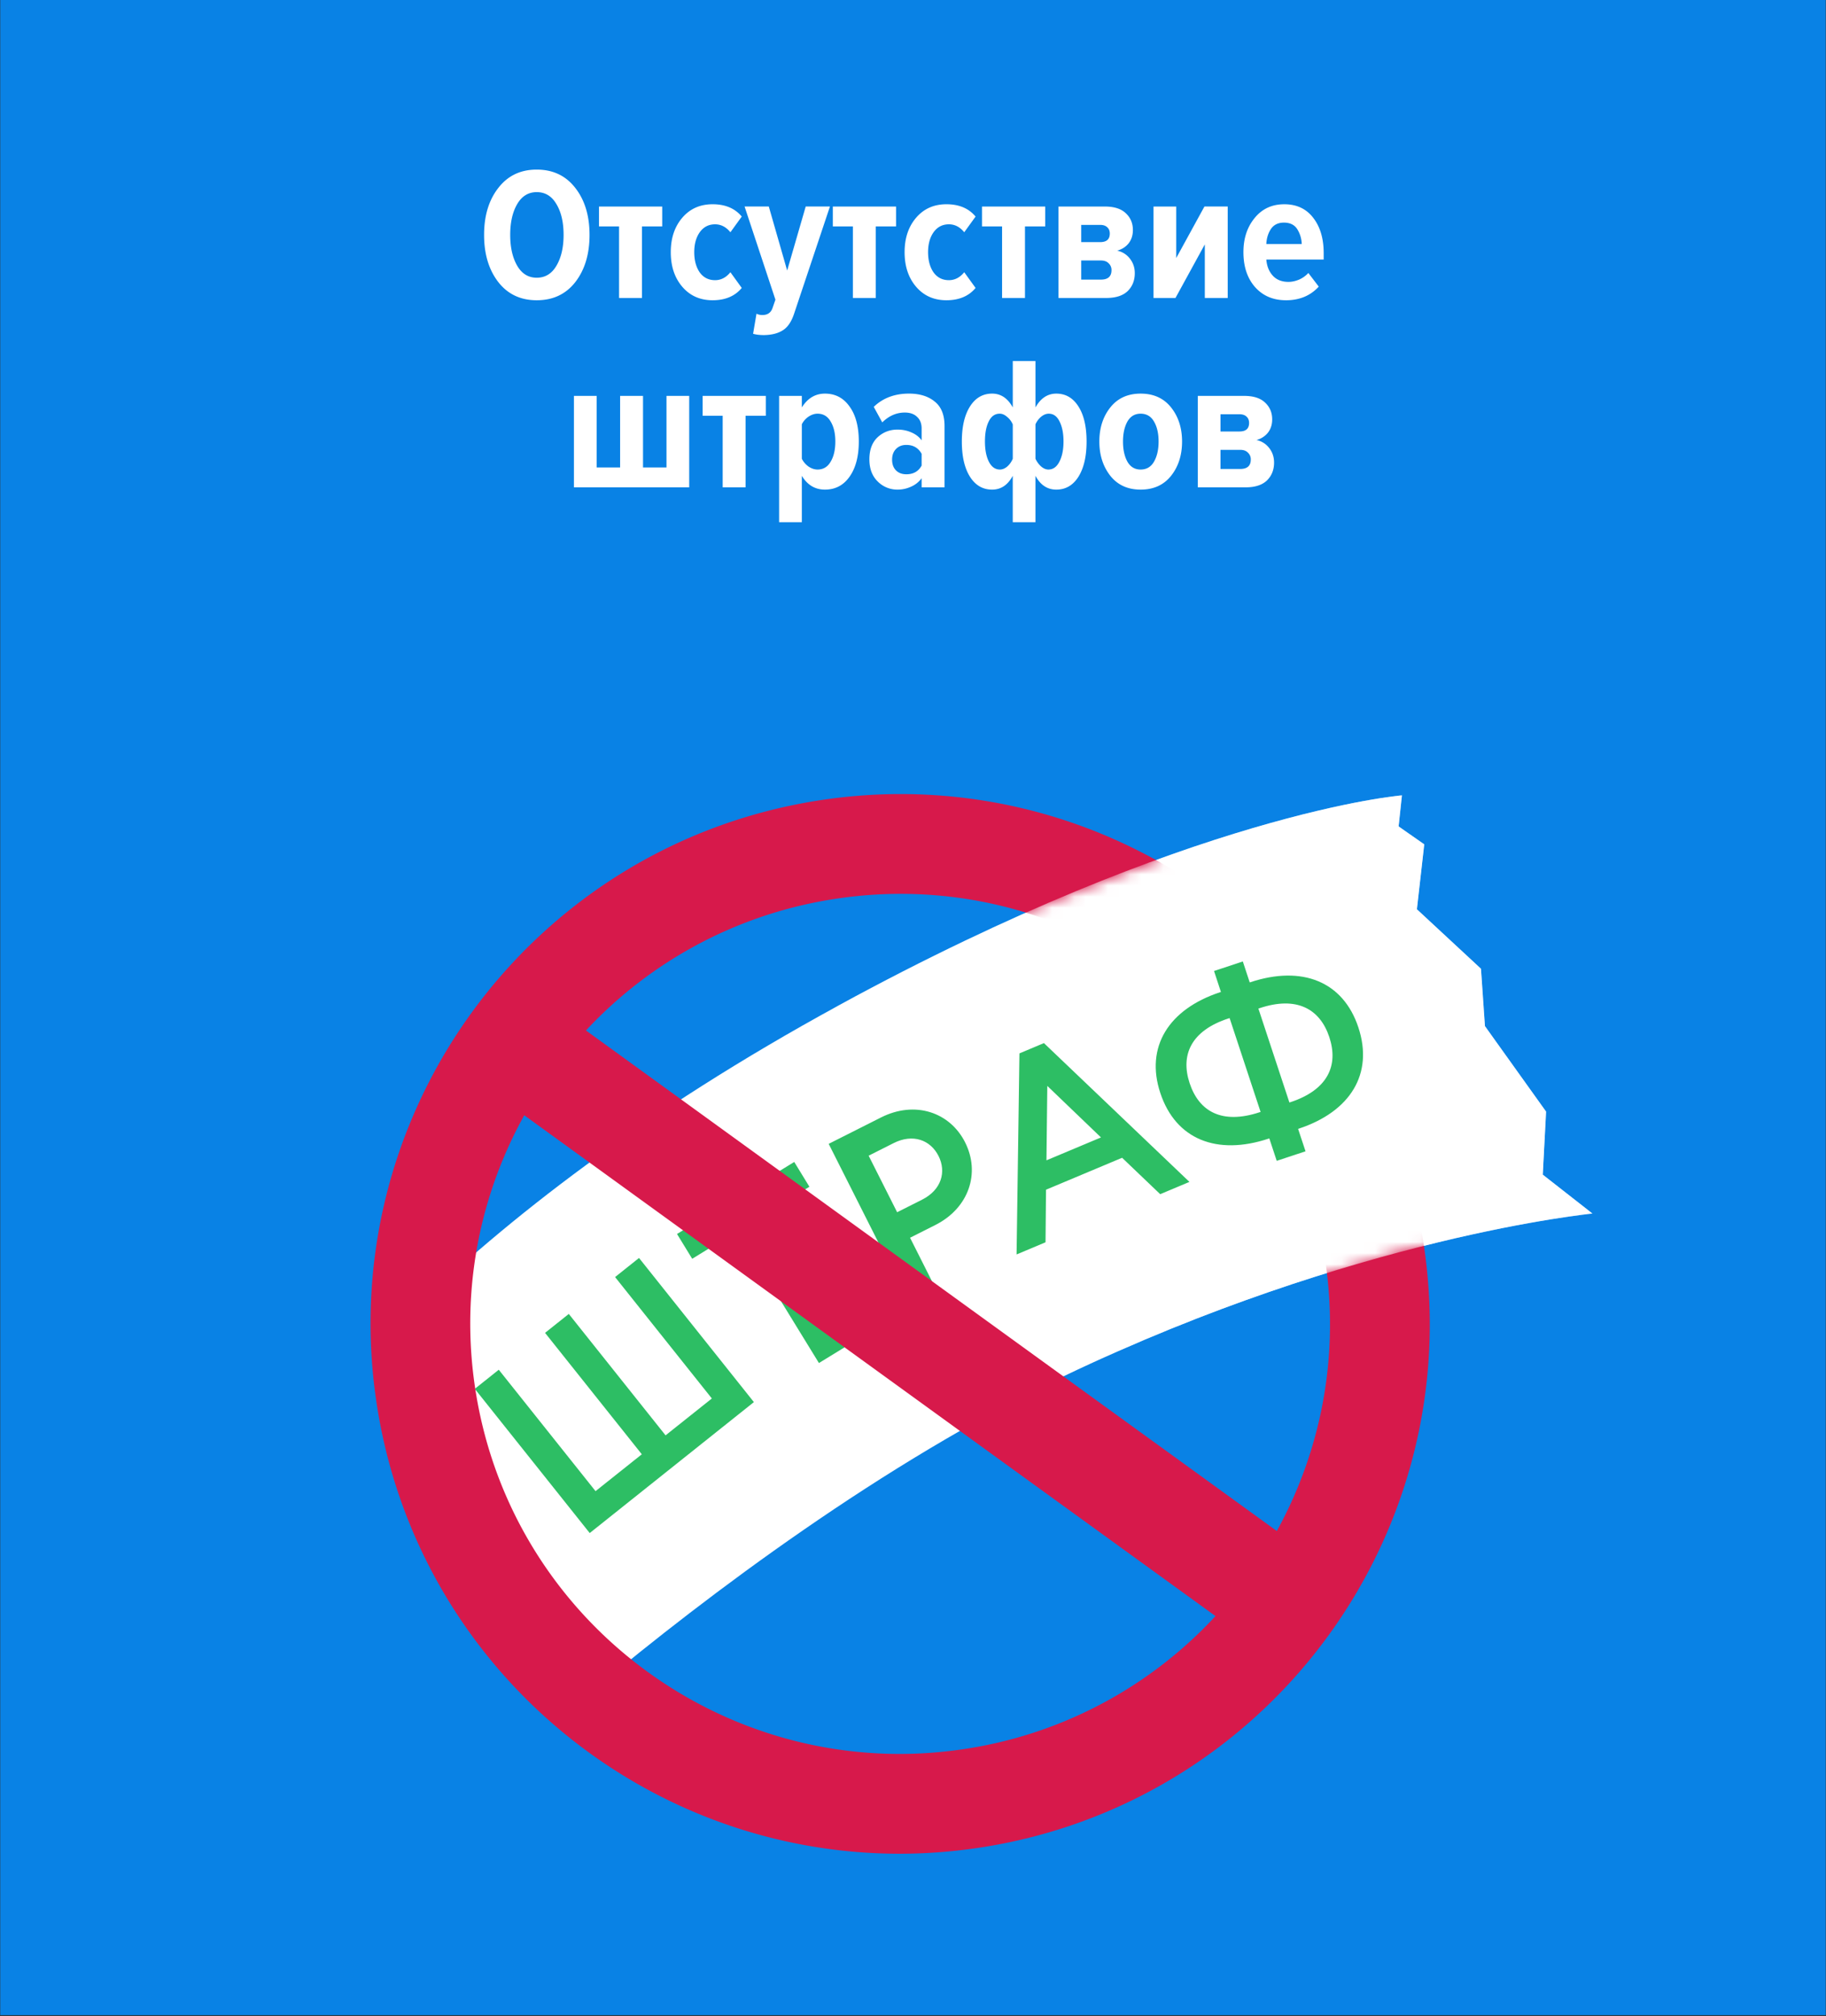 <svg xmlns="http://www.w3.org/2000/svg" width="164" height="181" fill="none" viewBox="0 0 164 181"><rect x="0" y="0" width="164" height="181" fill="#333333" stroke="none"/><path fill="#0982E5" d="M163.976 0H.022v180.915h163.954V0Z"/><path fill="#fff" d="M143.022 108.95s-21.313 2.063-47.5 14.61c-16.312 7.815-31.941 19.615-42.163 28.12-.903 2.153-9.307-10.607-9.307-10.607-5.458-9.623-8.745-21.641-7.188-23.242 8.487-8.215 20.85-17.965 38.45-27.56 31.76-17.324 50.602-18.869 50.602-18.869l-.301 2.791 2.304 1.608-.66 5.831 5.755 5.339.355 5.149 5.492 7.675-.297 5.663 4.464 3.491-.006.001Z"/><path fill="#2DBE64" d="m42.646 124.686 2.15-1.716 8.692 10.901 4.156-3.31-8.691-10.901 2.133-1.699 8.691 10.9 4.157-3.31-8.691-10.9 2.15-1.715 10.317 12.941-14.745 11.756-10.318-12.941v-.006Zm23.612-14.189-4.089 2.513-1.363-2.226 10.528-6.467 1.363 2.226-4.114 2.523 7.295 11.878-2.326 1.425-7.295-11.878.001.006Zm20.427-7.927c1.372 2.725.355 5.877-2.682 7.409l-2.267 1.143 2.58 5.118-2.436 1.228-7.453-14.777 4.704-2.37c3.037-1.532 6.182-.482 7.553 2.243l.001.006Zm-2.393 1.208c-.724-1.437-2.3-2.024-4.026-1.156l-2.25 1.133 2.56 5.076 2.25-1.133c1.726-.874 2.189-2.488 1.465-3.926v.006Zm7.275-9.21 2.192-.922 13.069 12.462-2.625 1.102-3.422-3.268-6.834 2.867-.044 4.72-2.6 1.092.257-18.058.007.005Zm7.316 7.546-4.82-4.624-.076 6.681 4.903-2.058-.007.001Zm15.786 2.103-.666-2.013-.087.027c-4.605 1.523-8.32.077-9.704-4.108-1.37-4.136.754-7.517 5.359-9.04l.086-.027-.619-1.883 2.586-.856.62 1.883.068-.024c4.624-1.526 8.32-.076 9.691 4.066 1.383 4.179-.741 7.56-5.346 9.083l-.068.024.667 2.012-2.593.857.006-.001Zm-4.233-12.816-.087.027c-3.368 1.091-4.344 3.275-3.502 5.818.842 2.543 2.903 3.728 6.286 2.608l.087-.027-2.785-8.432.001.006Zm5.464 7.55c3.365-1.11 4.334-3.3 3.492-5.843-.842-2.543-2.947-3.715-6.283-2.59l-.087.027 2.785 8.433.087-.027h.006Z"/><path fill="#D7194B" stroke="#D7194B" stroke-miterlimit="10" stroke-width="5" d="M73.73 74.361c-24.576 3.931-41.308 27.035-37.377 51.611 3.93 24.576 27.035 41.309 51.61 37.378 24.577-3.931 41.309-27.035 37.379-51.611-3.931-24.576-27.041-41.308-51.611-37.378Zm47.701 38.003c1.663 10.394-.73 20.506-6.008 28.714L48.949 92.936A40.952 40.952 0 0 1 74.356 78.27c22.415-3.585 43.49 11.678 47.075 34.093Zm-81.174 12.984c-1.672-10.451.758-20.614 6.09-28.844l66.49 48.153a40.95 40.95 0 0 1-25.505 14.784c-22.415 3.585-43.49-11.678-47.075-34.093Z"/><mask id="a" width="69" height="51" x="75" y="71" maskUnits="userSpaceOnUse" style="mask-type:luminance"><path fill="#fff" d="M143.022 108.95s-15.265.784-43.507 12.763L75.3 90.274c31.761-17.325 50.603-18.87 50.603-18.87l-.301 2.792 2.304 1.607-.66 5.831 5.755 5.339.356 5.15 5.491 7.674-.297 5.663 4.465 3.491.006-.001Z"/></mask><g mask="url(#a)"><path fill="#fff" d="M143.022 108.95s-21.313 2.063-47.5 14.61c-28.053 13.443-54.08 38.658-54.08 38.658l-21.187-23.519s11.527-24.683 55.052-48.426c31.761-17.325 50.602-18.87 50.602-18.87l-.301 2.791 2.305 1.607-.66 5.832 5.755 5.339.355 5.149 5.491 7.675-.296 5.663 4.464 3.491Z"/><path fill="#2DBE64" d="m66.258 110.497-4.089 2.513-1.363-2.226 10.528-6.467 1.363 2.226-4.114 2.523 7.295 11.878-2.326 1.425-7.295-11.878.001.006Zm20.427-7.927c1.372 2.725.355 5.877-2.682 7.409l-2.267 1.143 2.58 5.118-2.436 1.228-7.453-14.777 4.704-2.37c3.037-1.532 6.182-.482 7.553 2.243l.001.006Zm-2.393 1.208c-.724-1.437-2.3-2.024-4.026-1.156l-2.25 1.133 2.56 5.076 2.25-1.133c1.726-.874 2.189-2.488 1.465-3.926v.006Zm7.275-9.21 2.192-.922 13.069 12.462-2.625 1.102-3.422-3.268-6.834 2.867-.044 4.72-2.6 1.092.257-18.058.007.005Zm7.316 7.546-4.82-4.624-.076 6.681 4.903-2.058-.007.001Zm15.785 2.103-.666-2.013-.087.027c-4.605 1.523-8.32.077-9.704-4.108-1.37-4.136.754-7.517 5.359-9.04l.086-.027-.619-1.883 2.586-.856.62 1.883.068-.024c4.624-1.526 8.32-.076 9.691 4.066 1.383 4.179-.741 7.56-5.346 9.083l-.068.024.667 2.012-2.593.857.006-.001Zm-4.233-12.816-.087.027c-3.368 1.091-4.344 3.275-3.502 5.818.842 2.543 2.903 3.728 6.286 2.608l.087-.027-2.785-8.432.001.006Zm5.464 7.55c3.365-1.11 4.334-3.3 3.492-5.843-.842-2.543-2.947-3.715-6.283-2.59l-.087.027 2.785 8.433.087-.027h.006Z"/></g><path fill="#fff" d="M48.205 26.956c-1.451 0-2.602-.544-3.451-1.632-.85-1.1-1.276-2.51-1.276-4.233 0-1.723.425-3.128 1.276-4.216.85-1.1 2-1.649 3.45-1.649 1.462 0 2.618.55 3.468 1.65.85 1.087 1.276 2.492 1.276 4.215 0 1.723-.425 3.134-1.276 4.233-.85 1.088-2.005 1.632-3.467 1.632Zm0-2.023c.759 0 1.348-.357 1.767-1.07.431-.726.646-1.65.646-2.772 0-1.133-.215-2.057-.646-2.77-.419-.715-1.008-1.072-1.767-1.072-.748 0-1.332.357-1.752 1.071-.419.714-.629 1.638-.629 2.771 0 1.122.21 2.046.63 2.771.419.714 1.002 1.071 1.75 1.071Zm9.453 1.819H55.6v-6.426h-1.802v-1.785h5.678v1.785h-1.82v6.426Zm6.344.204c-1.122 0-2.029-.402-2.72-1.207-.691-.805-1.037-1.842-1.037-3.11 0-1.259.346-2.29 1.037-3.095.691-.805 1.598-1.207 2.72-1.207 1.133 0 2.006.368 2.618 1.105l-1.02 1.411c-.385-.476-.844-.714-1.377-.714-.578 0-1.037.238-1.377.714-.329.465-.493 1.06-.493 1.785 0 .737.164 1.343.493 1.82.34.464.799.696 1.377.696.533 0 .992-.238 1.377-.714l1.02 1.411c-.612.737-1.485 1.105-2.618 1.105Zm3.636 3.009.306-1.802c.159.08.334.12.527.12.453 0 .754-.2.901-.596l.272-.782-2.77-8.364h2.175l1.65 5.746 1.665-5.746h2.176l-3.213 9.605c-.238.725-.572 1.224-1.003 1.496-.43.283-.997.43-1.7.442-.396 0-.725-.04-.986-.119Zm11.021-3.213h-2.057v-6.426H74.8v-1.785h5.678v1.785h-1.82v6.426Zm6.344.204c-1.122 0-2.029-.402-2.72-1.207-.692-.805-1.037-1.842-1.037-3.11 0-1.259.346-2.29 1.037-3.095.691-.805 1.598-1.207 2.72-1.207 1.133 0 2.006.368 2.618 1.105l-1.02 1.411c-.385-.476-.844-.714-1.377-.714-.578 0-1.037.238-1.377.714-.329.465-.493 1.06-.493 1.785 0 .737.164 1.343.493 1.82.34.464.799.696 1.377.696.532 0 .992-.238 1.377-.714l1.02 1.411c-.612.737-1.485 1.105-2.618 1.105Zm7.053-.204H90v-6.426h-1.802v-1.785h5.678v1.785h-1.819v6.426Zm7.296 0h-4.284v-8.21h4.165c.828 0 1.451.197 1.87.594.431.397.646.901.646 1.513 0 .476-.13.878-.391 1.207-.26.317-.6.533-1.02.646.465.102.845.34 1.139.714.295.374.442.81.442 1.31 0 .656-.215 1.195-.646 1.614-.43.408-1.071.612-1.92.612Zm-.476-1.649c.635 0 .952-.283.952-.85a.8.8 0 0 0-.255-.612c-.158-.17-.39-.255-.697-.255h-1.768v1.717h1.768Zm-.068-3.366c.578 0 .867-.255.867-.765 0-.238-.073-.425-.22-.56-.148-.148-.363-.222-.647-.222h-1.7v1.547h1.7Zm6.766 5.015h-1.972v-8.21h2.04v4.623l2.533-4.624h2.091v8.211h-2.057v-4.81l-2.635 4.81Zm9.928.204c-1.156 0-2.086-.397-2.788-1.19-.692-.793-1.037-1.836-1.037-3.128 0-1.224.334-2.244 1.003-3.06.668-.827 1.558-1.24 2.669-1.24 1.11 0 1.977.407 2.601 1.223.623.805.935 1.859.935 3.162v.578h-5.151c.045.59.238 1.071.578 1.445.34.374.81.561 1.411.561.306 0 .623-.068.952-.204a2.49 2.49 0 0 0 .833-.595l.935 1.224c-.748.816-1.729 1.224-2.941 1.224Zm1.411-5.049a2.646 2.646 0 0 0-.408-1.343c-.25-.385-.646-.578-1.19-.578-.522 0-.913.193-1.173.578-.25.385-.386.833-.408 1.343h3.179ZM59.86 35.541h2.04v8.211H51.547v-8.21h2.04v6.425h2.108v-6.426h2.057v6.426h2.108v-6.426Zm7.103 8.211h-2.057v-6.426h-1.802v-1.785h5.678v1.785h-1.82v6.426Zm7.127.204c-.885 0-1.576-.414-2.075-1.24v4.164h-2.04V35.541h2.04v1.037c.521-.827 1.213-1.24 2.074-1.24.93 0 1.666.384 2.21 1.155.555.76.833 1.808.833 3.145 0 1.326-.278 2.38-.833 3.162-.544.77-1.28 1.156-2.21 1.156Zm-.664-1.802c.51 0 .901-.232 1.173-.697.283-.465.425-1.07.425-1.819 0-.737-.142-1.337-.425-1.802-.272-.465-.663-.697-1.173-.697-.272 0-.544.09-.816.272a1.8 1.8 0 0 0-.595.68v3.094c.136.272.334.504.595.697.272.181.544.272.816.272Zm11.406 1.598h-2.057v-.816a2.29 2.29 0 0 1-.935.748 2.84 2.84 0 0 1-1.224.272 2.465 2.465 0 0 1-1.785-.73c-.499-.488-.748-1.151-.748-1.99 0-.85.243-1.507.73-1.972.5-.465 1.1-.697 1.803-.697.442 0 .856.085 1.24.255.398.17.704.408.919.714v-1.07c0-.443-.136-.789-.408-1.038-.26-.26-.63-.39-1.105-.39-.748 0-1.422.294-2.023.883l-.765-1.394c.827-.793 1.881-1.19 3.162-1.19.963 0 1.734.238 2.312.714.59.465.884 1.196.884 2.193v5.508Zm-3.434-1.173c.635 0 1.094-.26 1.377-.782v-1.054c-.295-.533-.754-.799-1.377-.799-.385 0-.697.125-.935.374-.227.238-.34.555-.34.952 0 .397.113.714.34.952.238.238.55.357.935.357Zm7.71-7.242c.782 0 1.4.414 1.853 1.241v-4.165H93v4.165c.464-.827 1.088-1.24 1.87-1.24.838 0 1.501.384 1.989 1.155.487.76.73 1.808.73 3.145 0 1.326-.243 2.38-.73 3.162-.488.77-1.15 1.156-1.99 1.156-.804 0-1.427-.414-1.87-1.24v4.164h-2.04v-4.165c-.441.827-1.059 1.241-1.852 1.241-.839 0-1.502-.385-1.99-1.156-.487-.77-.73-1.825-.73-3.162 0-1.326.243-2.374.73-3.145.488-.77 1.151-1.156 1.99-1.156Zm.68 1.802c-.431 0-.76.232-.986.697-.227.453-.34 1.054-.34 1.802s.119 1.354.357 1.82c.238.464.566.696.986.696.226 0 .447-.09.663-.272.215-.193.38-.425.493-.697v-3.077a1.687 1.687 0 0 0-.51-.68c-.216-.193-.437-.289-.663-.289Zm4.369 5.015c.419 0 .748-.232.986-.697.249-.476.374-1.082.374-1.819 0-.737-.12-1.337-.357-1.802-.227-.465-.55-.697-.97-.697-.226 0-.453.09-.68.272a1.921 1.921 0 0 0-.51.68v3.094c.125.272.295.504.51.697.216.181.431.272.647.272Zm8.285 1.802c-1.156 0-2.063-.414-2.72-1.24-.658-.84-.986-1.865-.986-3.078 0-1.213.328-2.233.986-3.06.657-.827 1.564-1.24 2.72-1.24 1.167 0 2.079.413 2.737 1.24.657.827.986 1.847.986 3.06 0 1.224-.329 2.25-.986 3.077-.658.827-1.57 1.241-2.737 1.241Zm0-1.802c.532 0 .935-.238 1.207-.714s.408-1.077.408-1.802c0-.725-.136-1.32-.408-1.785-.272-.476-.675-.714-1.207-.714-.522 0-.918.238-1.19.714-.261.476-.391 1.071-.391 1.785 0 .725.13 1.326.391 1.802.272.476.668.714 1.19.714Zm9.42 1.598h-4.284v-8.21h4.165c.827 0 1.45.197 1.87.594.43.397.646.901.646 1.513 0 .476-.131.878-.391 1.207a1.94 1.94 0 0 1-1.02.646c.464.102.844.34 1.139.714.294.374.442.81.442 1.31 0 .656-.216 1.195-.646 1.614-.431.408-1.071.612-1.921.612Zm-.476-1.649c.634 0 .952-.283.952-.85a.8.8 0 0 0-.255-.612c-.159-.17-.391-.255-.697-.255h-1.768v1.717h1.768Zm-.068-3.366c.578 0 .867-.255.867-.765 0-.238-.074-.425-.221-.56-.148-.148-.363-.222-.646-.222h-1.7v1.547h1.7Z"/></svg>